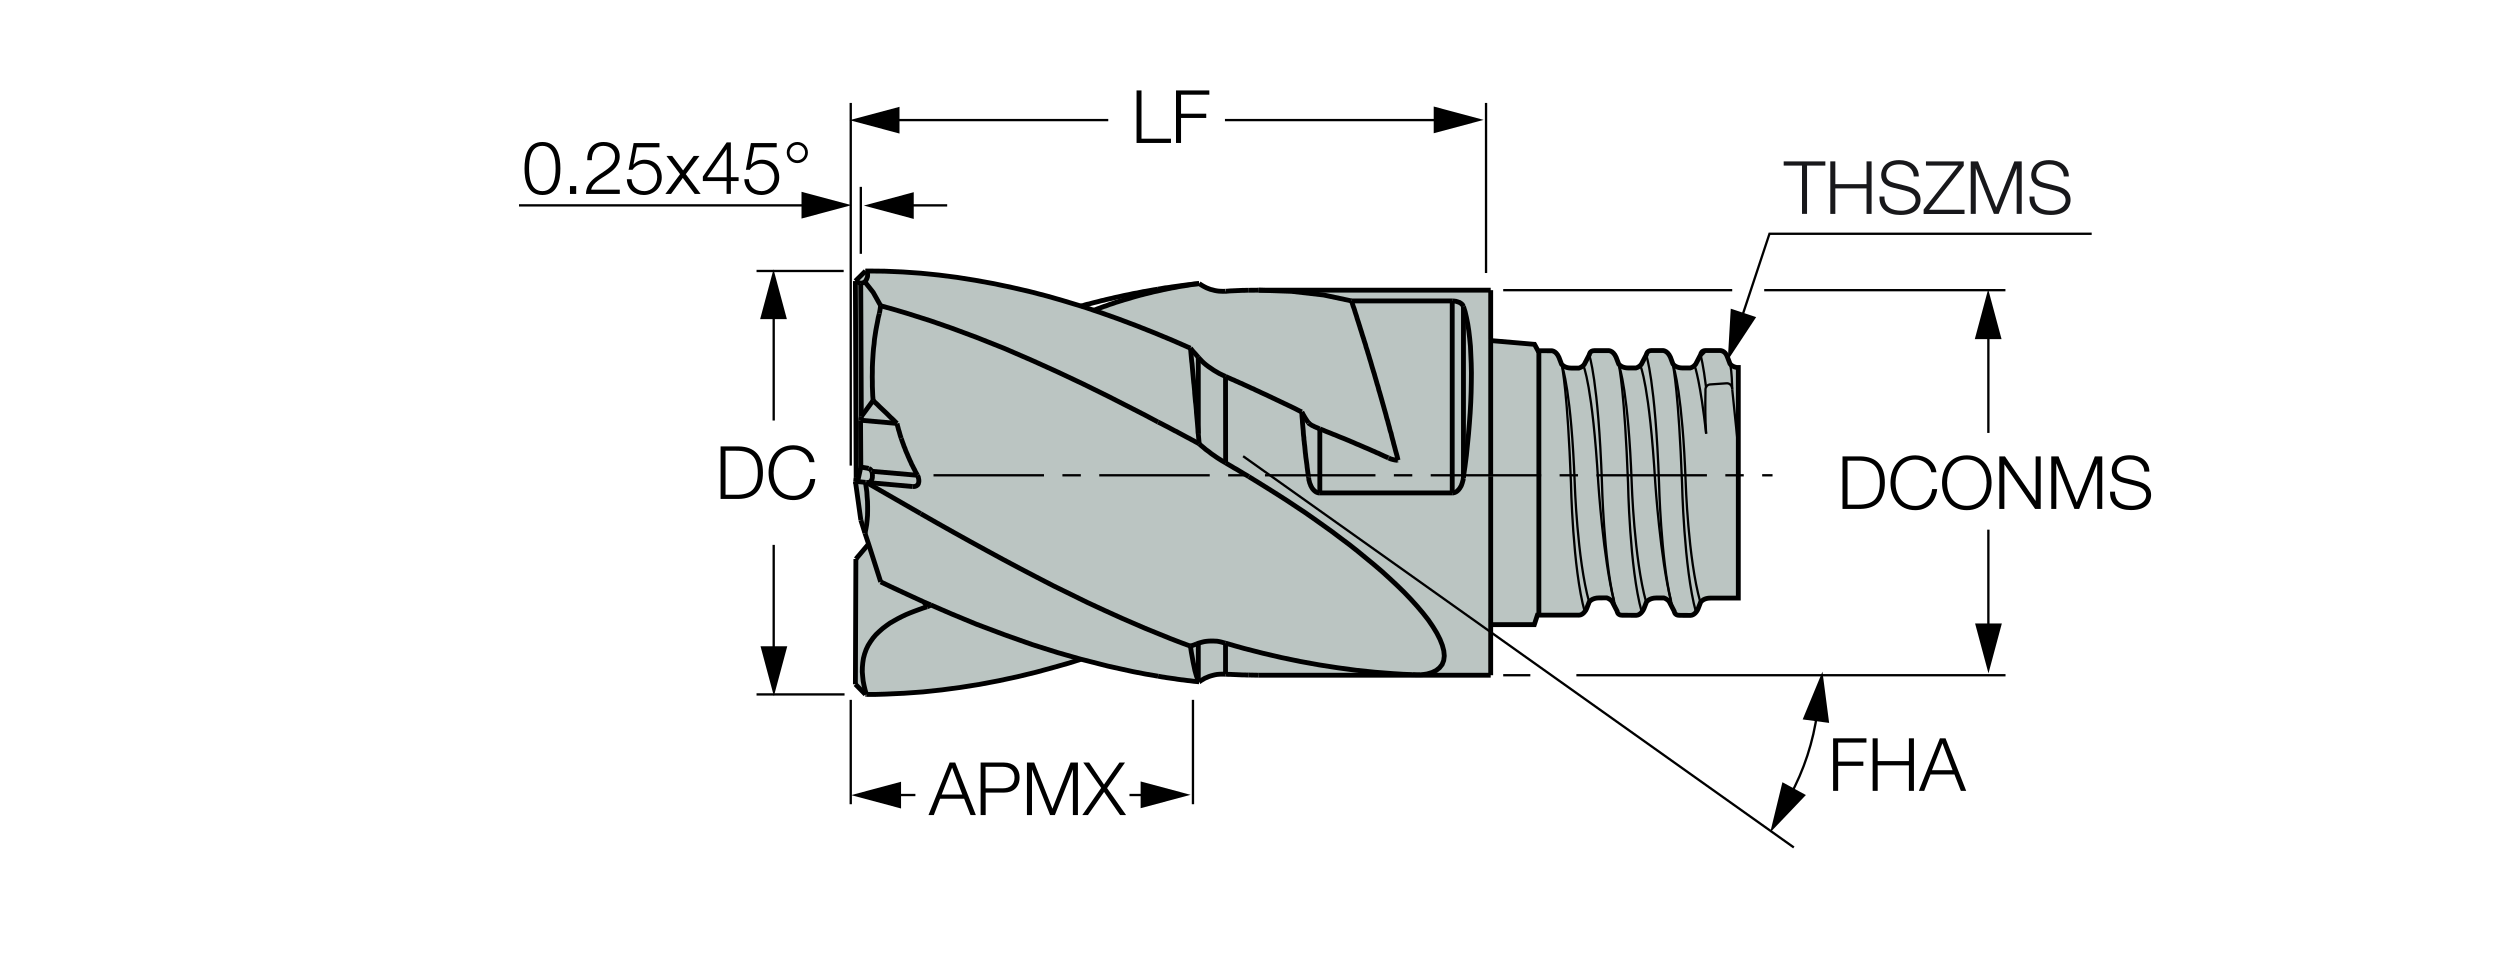 <?xml version="1.0" encoding="utf-8"?>
<!-- Generator: Adobe Illustrator 28.1.0, SVG Export Plug-In . SVG Version: 6.00 Build 0)  -->
<svg version="1.1" xmlns="http://www.w3.org/2000/svg" xmlns:xlink="http://www.w3.org/1999/xlink" x="0px" y="0px"
	 viewBox="0 0 257.95 99.21" style="enable-background:new 0 0 257.95 99.21;" xml:space="preserve">
<style type="text/css">
	.st0{fill:#BBC5C2;}
	.st1{fill:none;stroke:#000000;stroke-width:0.237;stroke-miterlimit:3.864;}
	.st2{fill:none;stroke:#000000;stroke-width:0.5;stroke-miterlimit:3.864;}
	.st3{fill:none;stroke:#000000;stroke-width:0.5;stroke-miterlimit:2;}
	.st4{fill:#18181B;}
	.st5{fill:none;}
</style>
<g id="Foreground">
	<g id="XMLID_1_">
		<g>
			<path class="st0" d="M176.03,39.94c0.07-0.12,0.18-0.23,0.37-0.27l1.73-0.12c0,0,0.52-0.07,0.6,0.56c0,0.02,0,0.04,0,0.06
				l0.6,5.75v15.81h-2.86c-0.66,0-0.94,0.31-1.01,0.4l-0.03-0.02c-1.26-4.49-1.5-12.31-1.5-12.31c-0.34-9.07-1.18-11.8-1.33-12.23
				c0.07,0.09,0.34,0.41,1.01,0.41h0.77c0,0,0.27-0.07,0.47-0.28c0.07,0.18,0.61,1.78,1.2,7.05c-0.1-1.62-0.09-2.9-0.07-4.37
				C175.95,40.22,175.97,40.06,176.03,39.94z"/>
			<path class="st0" d="M179.32,37.93v7.98l-0.6-5.75c0-0.02,0-0.04,0-0.06c-0.04-1.72-0.16-2.33-0.23-2.53
				c0.07,0.09,0.27,0.28,0.66,0.35H179.32z"/>
			<path class="st0" d="M178.5,37.58c0.07,0.2,0.19,0.81,0.23,2.53c-0.08-0.63-0.6-0.56-0.6-0.56l-1.73,0.12
				c-0.19,0.04-0.3,0.14-0.37,0.27c-0.29-2.32-0.52-3.16-0.58-3.34c0,0-0.01,0,0-0.01c0.01-0.09,0.1-0.41,0.5-0.41h1.41
				c0,0,0.6-0.09,0.85,0.68l0.26,0.68C178.47,37.54,178.48,37.55,178.5,37.58z"/>
			<path class="st0" d="M176.03,39.94c-0.06,0.12-0.08,0.29-0.06,0.44c-0.02,1.47-0.04,2.75,0.07,4.37
				c-0.59-5.27-1.13-6.87-1.2-7.05v-0.01c0.03-0.03,0.06-0.07,0.09-0.1l0.51-0.98c0,0,0,0,0.01-0.01
				C175.51,36.77,175.73,37.62,176.03,39.94z"/>
			<path class="st0" d="M175.43,62.1l0.03,0.02c-0.01,0.02-0.02,0.03-0.02,0.03l-0.26,0.67c-0.06,0.14-0.12,0.25-0.19,0.33
				c-1.25-4.5-1.44-13.37-1.44-13.37c-0.35-9.23-0.88-11.89-0.96-12.25c0,0,0,0.01,0.01,0.02c0.15,0.43,0.99,3.15,1.33,12.23
				C173.93,49.79,174.17,57.61,175.43,62.1z"/>
			<path class="st0" d="M174.99,63.15c-0.31,0.41-0.66,0.36-0.66,0.36l-1.11-0.01c-0.47,0-0.51-0.43-0.51-0.43
				c-0.1-0.31-0.2-0.67-0.29-1.04c-1.06-4.46-1.24-12.21-1.24-12.21c-0.39-10.66-1.33-13.23-1.33-13.23s0.05-0.43,0.51-0.43h1.11
				c0,0,0.51-0.09,0.86,0.68l0.24,0.64l0.02,0.05c0.08,0.35,0.61,3.01,0.96,12.25C173.55,49.79,173.74,58.65,174.99,63.15z"/>
			<path class="st0" d="M172.71,63.08l-0.51-0.98c-0.21-0.29-0.55-0.38-0.55-0.38h-0.77c-0.77,0-1.03,0.43-1.03,0.43
				c-1.25-4.5-1.49-12.31-1.49-12.31c-0.35-9.4-1.24-11.98-1.35-12.26c0.08,0.09,0.35,0.4,1.01,0.4h0.77c0,0,0.26-0.07,0.46-0.27
				l0.01,0.01c0,0,0.94,2.01,1.54,12.12c0,0,0.51,7.75,1.63,12.21C172.51,62.41,172.61,62.76,172.71,63.08z"/>
			<path class="st0" d="M171.18,49.83c0,0,0.18,7.75,1.24,12.21c-1.12-4.46-1.63-12.21-1.63-12.21c-0.6-10.11-1.54-12.12-1.54-12.12
				l-0.01-0.01c0.04-0.05,0.07-0.09,0.1-0.12l0.51-0.98C169.85,36.6,170.79,39.18,171.18,49.83z"/>
			<path class="st0" d="M169.85,62.15l-0.26,0.67c-0.06,0.13-0.12,0.24-0.19,0.32l-0.02-0.01c-1.25-4.5-1.41-13.3-1.41-13.3
				c-0.36-9.4-0.9-11.98-0.97-12.26c0.11,0.28,1,2.87,1.35,12.26C168.36,49.83,168.6,57.64,169.85,62.15z"/>
			<path class="st0" d="M169.39,63.13l0.02,0.01c-0.31,0.42-0.66,0.37-0.66,0.37l-1.42-0.01c-0.47,0-0.5-0.43-0.5-0.43
				c-0.1-0.31-0.2-0.67-0.29-1.04c-1.07-4.46-1.25-12.21-1.25-12.21c-0.38-10.66-1.32-13.23-1.32-13.23s0.04-0.43,0.51-0.43h1.41
				c0,0,0.51-0.09,0.85,0.68l0.26,0.68c0,0,0.01,0.01,0.01,0.03c0.07,0.28,0.61,2.87,0.97,12.26
				C167.98,49.83,168.13,58.63,169.39,63.13z"/>
			<path class="st0" d="M166.83,63.08l-0.51-0.98c-0.22-0.29-0.56-0.38-0.56-0.38H165c-0.77,0-1.03,0.43-1.03,0.43
				c-1.25-4.5-1.49-12.31-1.49-12.31c-0.36-9.4-1.24-11.98-1.36-12.26c0.08,0.09,0.36,0.4,1.02,0.4h0.77c0,0,0.26-0.07,0.46-0.27
				l0.01,0.01c0,0,0.94,2.01,1.54,12.12c0,0,0.5,7.75,1.63,12.21C166.63,62.41,166.73,62.76,166.83,63.08z"/>
			<path class="st0" d="M165.29,49.83c0,0,0.18,7.75,1.25,12.21c-1.13-4.46-1.63-12.21-1.63-12.21c-0.6-10.11-1.54-12.12-1.54-12.12
				l-0.01-0.01c0.04-0.05,0.07-0.09,0.1-0.12l0.51-0.98C163.97,36.6,164.91,39.18,165.29,49.83z"/>
			<path class="st0" d="M163.97,62.15l-0.26,0.67c-0.06,0.14-0.12,0.25-0.2,0.33c-1.25-4.5-1.43-13.32-1.43-13.32
				c-0.35-9.4-0.9-11.98-0.97-12.26c0.11,0.28,1,2.87,1.36,12.26C162.48,49.83,162.72,57.64,163.97,62.15z"/>
			<path class="st0" d="M163.52,63.15c-0.31,0.41-0.66,0.35-0.66,0.35l-4.08-0.09V36.17H160c0,0,0.51-0.09,0.85,0.68l0.26,0.68
				c0,0,0.01,0.01,0.01,0.03c0.07,0.28,0.62,2.87,0.97,12.26C162.09,49.83,162.26,58.65,163.52,63.15z"/>
			<polygon class="st0" points="160,36.17 158.78,36.17 158.68,36.17 158.35,35.57 158.78,36.13 			"/>
			<polygon class="st0" points="158.78,36.17 158.78,63.41 158.7,63.41 158.65,63.5 158.64,63.5 158.62,63.56 158.17,64.48 
				153.81,64.41 153.81,49.18 153.81,35.14 156.13,35.34 156.83,35.43 157.29,35.43 158.31,35.52 158.35,35.57 158.68,36.17 			"/>
			<polygon class="st0" points="158.65,63.5 158.62,63.56 158.64,63.5 			"/>
			<polygon class="st0" points="158.24,35.43 158.31,35.52 157.29,35.43 			"/>
			<polygon class="st0" points="156.13,35.34 153.81,35.14 153.81,35 			"/>
			<polygon class="st0" points="153.81,64.48 153.81,69.65 153.81,69.67 146.68,69.67 146.68,69.62 146.97,69.58 147.24,69.54 
				147.75,69.39 148.18,69.18 148.53,68.9 148.8,68.56 148.96,68.15 149.02,67.68 148.97,67.15 148.82,66.58 148.58,65.97 
				148.25,65.32 147.84,64.65 147.37,63.96 146.82,63.26 146.22,62.55 145.56,61.82 144.87,61.1 144.14,60.39 143.38,59.68 
				142.59,58.96 141.77,58.26 140.93,57.57 140.08,56.87 139.22,56.19 138.32,55.52 137.42,54.84 136.51,54.19 135.58,53.53 
				134.65,52.88 133.7,52.25 132.75,51.62 131.78,51 130.81,50.39 129.83,49.78 128.85,49.18 128.66,49.06 128.47,48.95 
				128.28,48.84 128.09,48.72 127.9,48.61 127.71,48.49 127.52,48.38 127.33,48.28 127.14,48.16 126.95,48.05 126.76,47.94 
				126.57,47.83 126.46,47.76 126.46,47.75 126.45,38.84 126.51,38.87 126.71,38.96 126.92,39.05 127.11,39.14 127.32,39.22 
				127.52,39.32 127.72,39.4 127.92,39.5 128.13,39.58 128.33,39.68 128.53,39.77 128.73,39.86 128.93,39.95 129.13,40.05 
				129.34,40.13 129.53,40.23 129.73,40.32 129.93,40.41 130.13,40.51 130.33,40.6 130.53,40.69 130.73,40.78 130.93,40.88 
				131.13,40.97 131.33,41.07 131.53,41.16 131.73,41.26 131.93,41.35 132.13,41.45 132.33,41.54 132.53,41.64 132.73,41.73 
				132.93,41.83 133.13,41.92 133.33,42.02 133.52,42.11 133.72,42.21 133.91,42.31 134.11,42.41 134.32,42.5 134.33,42.72 
				134.34,42.94 134.36,43.16 134.38,43.38 134.39,43.6 134.41,43.82 134.43,44.04 134.45,44.26 134.47,44.48 134.48,44.69 
				134.5,44.92 134.53,45.14 134.54,45.36 134.57,45.58 134.59,45.8 134.62,46.02 134.64,46.23 134.66,46.46 134.68,46.68 
				134.71,46.9 134.73,47.12 134.76,47.34 134.79,47.55 134.82,47.77 134.85,47.99 134.87,48.21 134.9,48.43 134.93,48.65 
				134.96,48.87 135,49.08 135.01,49.18 135.03,49.31 135.04,49.4 135.05,49.48 135.06,49.56 135.09,49.64 135.11,49.73 
				135.13,49.81 135.16,49.89 135.19,49.97 135.23,50.05 135.25,50.13 135.3,50.21 135.34,50.29 135.39,50.37 135.44,50.44 
				135.5,50.51 135.56,50.58 135.63,50.64 135.7,50.7 135.79,50.76 135.87,50.8 135.98,50.84 136.07,50.86 136.13,50.86 
				136.18,50.86 149.84,50.86 149.88,50.86 149.93,50.86 150.01,50.84 150.09,50.82 150.18,50.78 150.24,50.75 150.31,50.7 
				150.38,50.65 150.43,50.59 150.49,50.54 150.54,50.48 150.59,50.41 150.63,50.36 150.67,50.29 150.71,50.22 150.75,50.16 
				150.78,50.09 150.81,50.02 150.83,49.95 150.86,49.88 150.88,49.81 150.9,49.74 150.92,49.66 150.94,49.6 150.96,49.53 
				150.97,49.45 150.98,49.38 151,49.31 151,49.18 151.16,48.1 151.3,46.99 151.41,45.89 151.52,44.79 151.61,43.7 151.69,42.61 
				151.75,41.54 151.79,40.49 151.81,39.46 151.82,38.47 151.8,37.51 151.76,36.59 151.72,35.72 151.64,34.9 151.55,34.13 
				151.44,33.42 151.31,32.77 151.17,32.17 151,31.63 150.98,31.59 150.97,31.58 150.95,31.54 150.94,31.51 150.92,31.48 
				150.9,31.45 150.88,31.42 150.85,31.4 150.82,31.38 150.8,31.35 150.77,31.33 150.74,31.3 150.7,31.27 150.66,31.25 
				150.62,31.23 150.58,31.2 150.53,31.19 150.48,31.17 150.43,31.15 150.36,31.13 150.3,31.11 150.24,31.09 150.16,31.08 
				150.08,31.07 150.01,31.06 149.92,31.06 149.88,31.05 149.84,31.05 139.45,31.05 136.58,30.44 133.25,30.06 129.88,29.94 
				153.81,29.94 153.81,35 153.57,34.98 153.57,63.5 153.72,64.41 153.81,64.41 			"/>
			<polygon class="st0" points="153.81,35.14 153.81,49.18 153.81,64.41 153.72,64.41 153.57,63.5 153.57,34.98 153.81,35 			"/>
			<polygon class="st0" points="151.8,37.51 151.82,38.47 151.81,39.46 151.79,40.49 151.75,41.54 151.69,42.61 151.61,43.7 
				151.52,44.79 151.41,45.89 151.3,46.99 151.16,48.1 151,49.18 151,49.31 151,31.63 151.17,32.17 151.31,32.77 151.44,33.42 
				151.55,34.13 151.64,34.9 151.72,35.72 151.76,36.59 			"/>
			<polygon class="st0" points="151,31.63 151,49.31 150.98,49.38 150.97,49.45 150.96,49.53 150.94,49.6 150.92,49.66 150.9,49.74 
				150.88,49.81 150.86,49.88 150.83,49.95 150.81,50.02 150.78,50.09 150.75,50.16 150.71,50.22 150.67,50.29 150.63,50.36 
				150.59,50.41 150.54,50.48 150.49,50.54 150.43,50.59 150.38,50.65 150.31,50.7 150.24,50.75 150.18,50.78 150.09,50.82 
				150.01,50.84 149.93,50.86 149.88,50.86 149.84,50.86 149.84,31.05 149.88,31.05 149.92,31.06 150.01,31.06 150.08,31.07 
				150.16,31.08 150.24,31.09 150.3,31.11 150.36,31.13 150.43,31.15 150.48,31.17 150.53,31.19 150.58,31.2 150.62,31.23 
				150.66,31.25 150.7,31.27 150.74,31.3 150.77,31.33 150.8,31.35 150.82,31.38 150.85,31.4 150.88,31.42 150.9,31.45 
				150.92,31.48 150.94,31.51 150.95,31.54 150.97,31.58 150.98,31.59 			"/>
			<polygon class="st0" points="144.25,47.48 144.2,47.27 144.15,47.06 144.09,46.84 144.03,46.63 143.97,46.41 143.92,46.21 
				143.86,45.99 143.8,45.78 143.75,45.56 143.69,45.35 143.63,45.13 143.58,44.92 143.53,44.7 143.46,44.5 143.4,44.29 
				143.35,44.07 143.29,43.86 143.23,43.64 143.18,43.43 143.11,43.22 143.05,43 143,42.79 142.94,42.58 142.88,42.37 142.82,42.16 
				142.76,41.94 142.7,41.73 142.64,41.52 142.58,41.3 142.52,41.09 142.46,40.88 142.4,40.67 142.34,40.46 142.27,40.25 
				142.22,40.03 142.16,39.82 142.09,39.61 142.03,39.39 141.97,39.18 141.91,38.98 141.85,38.77 141.79,38.55 141.72,38.34 
				141.66,38.13 141.59,37.91 141.53,37.7 141.47,37.49 141.41,37.28 141.34,37.07 141.28,36.86 141.22,36.65 141.15,36.44 
				141.09,36.22 141.02,36.01 140.95,35.8 140.9,35.59 140.83,35.38 140.76,35.17 140.7,34.96 140.63,34.75 140.56,34.54 
				140.5,34.33 140.43,34.11 140.36,33.9 140.3,33.69 140.23,33.48 140.17,33.28 140.1,33.07 140.03,32.86 139.97,32.64 
				139.9,32.43 139.83,32.22 139.77,32.01 139.7,31.8 139.62,31.59 139.56,31.39 139.49,31.18 139.45,31.05 149.84,31.05 
				149.84,50.86 136.18,50.86 136.18,44.25 136.33,44.31 136.54,44.39 136.74,44.48 136.94,44.56 137.15,44.64 137.35,44.72 
				137.56,44.81 137.76,44.88 137.97,44.97 138.18,45.06 138.38,45.14 138.59,45.22 138.79,45.3 139,45.39 139.2,45.47 139.4,45.56 
				139.6,45.64 139.8,45.73 140,45.82 140.21,45.9 140.41,45.99 140.62,46.08 140.82,46.17 141.02,46.25 141.23,46.34 141.43,46.43 
				141.63,46.52 141.83,46.6 142.03,46.7 142.24,46.78 142.44,46.88 142.64,46.97 142.83,47.06 143.04,47.15 143.24,47.24 
				143.29,47.26 143.49,47.35 143.7,47.41 143.92,47.46 144.14,47.49 144.16,47.49 			"/>
			<polygon class="st0" points="148.97,67.15 149.02,67.68 148.96,68.15 148.8,68.56 148.53,68.9 148.18,69.18 147.75,69.39 
				147.24,69.54 146.97,69.58 146.68,69.62 146.58,69.62 146.39,69.62 146.17,69.62 145.95,69.61 145.73,69.61 144.76,69.57 
				143.8,69.51 141.87,69.36 139.94,69.16 138.02,68.9 136.09,68.6 134.16,68.25 132.23,67.85 130.3,67.4 128.38,66.91 
				127.42,66.64 126.45,66.36 126.24,66.31 126.03,66.25 125.81,66.2 125.59,66.16 125.37,66.15 125.16,66.14 124.93,66.14 
				124.71,66.15 124.49,66.17 124.27,66.2 124.06,66.25 123.84,66.31 123.64,66.37 123.64,66.37 123.45,66.45 122.83,66.67 
				121.91,66.33 120.79,65.9 118.13,64.82 115.75,63.79 113.96,62.98 112.21,62.17 110.46,61.31 108.7,60.45 106.94,59.54 
				105.2,58.63 103.47,57.71 101.76,56.78 100.08,55.86 98.39,54.92 96.7,53.97 95.86,53.49 95,53 89.4,49.78 89.49,49.79 
				89.55,49.79 94.17,50.2 94.2,50.2 94.24,50.2 94.31,50.2 94.38,50.19 94.43,50.18 94.48,50.16 94.53,50.14 94.57,50.12 
				94.61,50.09 94.64,50.06 94.67,50.03 94.7,50.01 94.72,49.97 94.75,49.93 94.76,49.9 94.77,49.85 94.78,49.82 94.79,49.77 
				94.8,49.73 94.8,49.68 94.81,49.63 94.8,49.59 94.8,49.53 94.8,49.48 94.79,49.44 94.78,49.38 94.76,49.32 94.76,49.26 
				94.74,49.21 94.72,49.16 94.69,49.1 94.66,49.04 94.57,48.87 94.46,48.68 94.37,48.48 94.26,48.28 94.17,48.09 94.06,47.89 
				93.98,47.69 93.88,47.49 93.79,47.28 93.7,47.08 93.62,46.88 93.53,46.68 93.44,46.47 93.37,46.26 93.28,46.06 93.21,45.85 
				93.13,45.64 93.06,45.44 92.99,45.23 92.97,45.18 92.9,44.97 92.84,44.76 92.78,44.54 92.71,44.33 92.66,44.12 92.6,43.91 
				92.55,43.69 92.39,43.54 92.23,43.38 92.08,43.23 91.91,43.08 91.76,42.93 91.6,42.77 91.44,42.61 91.28,42.46 91.12,42.31 
				90.96,42.16 90.8,42.01 90.64,41.85 90.49,41.7 90.32,41.55 90.17,41.4 90.09,41.32 90.05,40.84 90.03,40.35 90.01,39.87 
				90.01,39.37 90,38.88 90.01,38.39 90.01,37.9 90.03,37.41 90.06,36.92 90.09,36.44 90.13,35.95 90.19,35.48 90.23,35.01 
				90.3,34.55 90.37,34.09 90.45,33.66 90.54,33.21 90.62,32.77 90.73,32.35 90.77,32.14 90.81,31.92 90.84,31.7 90.87,31.55 
				92.24,31.93 93.62,32.34 96.01,33.1 98.17,33.85 100.73,34.8 103.63,35.95 106.54,37.21 109.15,38.39 111.74,39.61 114.32,40.88 
				116.91,42.2 118.2,42.86 119.49,43.55 119.64,43.62 119.84,43.72 120.03,43.82 120.22,43.92 120.42,44.02 120.61,44.12 
				120.81,44.23 121,44.33 121.2,44.44 121.4,44.53 121.59,44.64 121.78,44.74 121.98,44.85 122.17,44.95 122.37,45.06 
				122.56,45.16 122.76,45.26 122.95,45.37 123.15,45.47 123.34,45.58 123.53,45.68 123.73,45.79 123.73,45.8 123.89,45.94 
				124.06,46.08 124.23,46.22 124.4,46.37 124.58,46.5 124.76,46.63 124.93,46.77 125.11,46.9 125.29,47.02 125.47,47.15 
				125.65,47.27 125.84,47.39 126.03,47.51 126.22,47.62 126.41,47.73 126.46,47.75 126.46,47.76 126.57,47.83 126.76,47.94 
				126.95,48.05 127.14,48.16 127.33,48.28 127.52,48.38 127.71,48.49 127.9,48.61 128.09,48.72 128.28,48.84 128.47,48.95 
				128.66,49.06 128.85,49.18 129.83,49.78 130.81,50.39 131.78,51 132.75,51.62 133.7,52.25 134.65,52.88 135.58,53.53 
				136.51,54.19 137.42,54.84 138.32,55.52 139.22,56.19 140.08,56.87 140.93,57.57 141.77,58.26 142.59,58.96 143.38,59.68 
				144.14,60.39 144.87,61.1 145.56,61.82 146.22,62.55 146.82,63.26 147.37,63.96 147.84,64.65 148.25,65.32 148.58,65.97 
				148.82,66.58 			"/>
			<polygon class="st0" points="146.68,69.62 146.68,69.67 129.88,69.67 128.85,69.65 128.66,69.65 128.43,69.64 128.22,69.64 
				128,69.63 127.78,69.62 127.56,69.61 127.33,69.6 127.11,69.59 126.89,69.58 126.68,69.58 126.46,69.56 126.45,69.45 
				126.45,69.29 126.45,69.09 126.45,68.84 126.45,68.55 126.45,68.22 126.45,67.83 126.45,67.39 126.45,66.91 126.45,66.36 
				127.42,66.64 128.38,66.91 130.3,67.4 132.23,67.85 134.16,68.25 136.09,68.6 138.02,68.9 139.94,69.16 141.87,69.36 
				143.8,69.51 144.76,69.57 145.73,69.61 145.95,69.61 146.17,69.62 146.39,69.62 146.58,69.62 			"/>
			<polygon class="st0" points="144.2,47.27 144.25,47.48 144.16,47.49 144.14,47.49 143.92,47.46 143.7,47.41 143.49,47.35 
				143.29,47.26 143.24,47.24 143.04,47.15 142.83,47.06 142.64,46.97 142.44,46.88 142.24,46.78 142.03,46.7 141.83,46.6 
				141.63,46.52 141.43,46.43 141.23,46.34 141.02,46.25 140.82,46.17 140.62,46.08 140.41,45.99 140.21,45.9 140,45.82 
				139.8,45.73 139.6,45.64 139.4,45.56 139.2,45.47 139,45.39 138.79,45.3 138.59,45.22 138.38,45.14 138.18,45.06 137.97,44.97 
				137.76,44.88 137.56,44.81 137.35,44.72 137.15,44.64 136.94,44.56 136.74,44.48 136.54,44.39 136.33,44.31 136.18,44.25 
				136.13,44.24 136.09,44.22 136.01,44.19 135.94,44.15 135.87,44.12 135.8,44.1 135.74,44.07 135.68,44.04 135.62,44.02 
				135.57,43.99 135.52,43.96 135.47,43.94 135.42,43.92 135.39,43.9 135.35,43.88 135.31,43.86 135.27,43.83 135.24,43.81 
				135.21,43.79 135.19,43.77 135.16,43.75 135.13,43.74 135.11,43.72 135.08,43.7 135.06,43.69 135.05,43.67 135.04,43.65 
				135.03,43.64 135.02,43.64 135.01,43.62 134.88,43.45 134.76,43.27 134.64,43.08 134.53,42.89 134.42,42.7 134.32,42.5 
				134.11,42.41 133.91,42.31 133.72,42.21 133.52,42.11 133.33,42.02 133.13,41.92 132.93,41.83 132.73,41.73 132.53,41.64 
				132.33,41.54 132.13,41.45 131.93,41.35 131.73,41.26 131.53,41.16 131.33,41.07 131.13,40.97 130.93,40.88 130.73,40.78 
				130.53,40.69 130.33,40.6 130.13,40.51 129.93,40.41 129.73,40.32 129.53,40.23 129.34,40.13 129.13,40.05 128.93,39.95 
				128.73,39.86 128.53,39.77 128.33,39.68 128.13,39.58 127.92,39.5 127.72,39.4 127.52,39.32 127.32,39.22 127.11,39.14 
				126.92,39.05 126.71,38.96 126.51,38.87 126.45,38.84 126.29,38.77 126.12,38.69 125.81,38.54 125.52,38.37 125.23,38.2 
				124.97,38.02 124.7,37.84 124.46,37.66 124.23,37.47 124.02,37.27 123.83,37.07 123.64,36.87 123.55,36.76 123.41,36.6 
				123.26,36.43 123.11,36.27 122.97,36.1 122.83,35.93 121.9,35.52 120.96,35.11 119.08,34.33 117.21,33.59 115.35,32.89 
				113.63,32.28 112.86,32.02 112.86,32.01 113.05,31.95 113.26,31.86 113.46,31.79 113.67,31.71 113.88,31.63 114.09,31.57 
				114.3,31.49 114.51,31.41 114.71,31.35 114.92,31.28 115.13,31.2 115.34,31.14 115.55,31.07 115.76,31.01 115.97,30.94 
				116.19,30.88 116.4,30.82 116.61,30.76 116.82,30.69 117.03,30.63 117.24,30.57 117.46,30.51 117.67,30.45 117.89,30.4 
				118.1,30.34 118.32,30.29 118.52,30.24 118.74,30.19 118.95,30.13 119.17,30.08 119.38,30.04 119.6,29.99 119.82,29.94 
				120.03,29.89 120.24,29.85 120.46,29.8 120.68,29.76 120.9,29.71 121.11,29.68 121.33,29.64 121.55,29.59 121.76,29.55 
				121.98,29.52 122.2,29.49 122.42,29.45 122.64,29.41 122.86,29.38 123.07,29.34 123.29,29.31 123.51,29.29 123.73,29.26 
				123.91,29.38 124.09,29.49 124.29,29.6 124.49,29.7 124.69,29.78 124.9,29.86 125.11,29.91 125.33,29.97 125.54,30.01 
				125.76,30.04 125.98,30.05 126.2,30.06 126.43,30.05 126.46,30.05 126.65,30.04 126.87,30.02 127.08,30.01 127.31,30 
				127.53,29.99 127.75,29.98 127.97,29.97 128.19,29.96 128.41,29.96 128.63,29.95 128.85,29.95 129.88,29.94 133.25,30.06 
				136.58,30.44 139.45,31.05 139.49,31.18 139.56,31.39 139.62,31.59 139.7,31.8 139.77,32.01 139.83,32.22 139.9,32.43 
				139.97,32.64 140.03,32.86 140.1,33.07 140.17,33.28 140.23,33.48 140.3,33.69 140.36,33.9 140.43,34.11 140.5,34.33 
				140.56,34.54 140.63,34.75 140.7,34.96 140.76,35.17 140.83,35.38 140.9,35.59 140.95,35.8 141.02,36.01 141.09,36.22 
				141.15,36.44 141.22,36.65 141.28,36.86 141.34,37.07 141.41,37.28 141.47,37.49 141.53,37.7 141.59,37.91 141.66,38.13 
				141.72,38.34 141.79,38.55 141.85,38.77 141.91,38.98 141.97,39.18 142.03,39.39 142.09,39.61 142.16,39.82 142.22,40.03 
				142.27,40.25 142.34,40.46 142.4,40.67 142.46,40.88 142.52,41.09 142.58,41.3 142.64,41.52 142.7,41.73 142.76,41.94 
				142.82,42.16 142.88,42.37 142.94,42.58 143,42.79 143.05,43 143.11,43.22 143.18,43.43 143.23,43.64 143.29,43.86 143.35,44.07 
				143.4,44.29 143.46,44.5 143.53,44.7 143.58,44.92 143.63,45.13 143.69,45.35 143.75,45.56 143.8,45.78 143.86,45.99 
				143.92,46.21 143.97,46.41 144.03,46.63 144.09,46.84 144.15,47.06 			"/>
			<polygon class="st0" points="136.18,44.25 136.18,50.86 136.13,50.86 136.07,50.86 135.98,50.84 135.87,50.8 135.79,50.76 
				135.7,50.7 135.63,50.64 135.56,50.58 135.5,50.51 135.44,50.44 135.39,50.37 135.34,50.29 135.3,50.21 135.25,50.13 
				135.23,50.05 135.19,49.97 135.16,49.89 135.13,49.81 135.11,49.73 135.09,49.64 135.06,49.56 135.05,49.48 135.04,49.4 
				135.03,49.31 135.01,49.18 135,49.08 134.96,48.87 134.93,48.65 134.9,48.43 134.87,48.21 134.85,47.99 134.82,47.77 
				134.79,47.55 134.76,47.34 134.73,47.12 134.71,46.9 134.68,46.68 134.66,46.46 134.64,46.23 134.62,46.02 134.59,45.8 
				134.57,45.58 134.54,45.36 134.53,45.14 134.5,44.92 134.48,44.69 134.47,44.48 134.45,44.26 134.43,44.04 134.41,43.82 
				134.39,43.6 134.38,43.38 134.36,43.16 134.34,42.94 134.33,42.72 134.32,42.5 134.42,42.7 134.53,42.89 134.64,43.08 
				134.76,43.27 134.88,43.45 135.01,43.62 135.02,43.64 135.03,43.64 135.04,43.65 135.05,43.67 135.06,43.69 135.08,43.7 
				135.11,43.72 135.13,43.74 135.16,43.75 135.19,43.77 135.21,43.79 135.24,43.81 135.27,43.83 135.31,43.86 135.35,43.88 
				135.39,43.9 135.42,43.92 135.47,43.94 135.52,43.96 135.57,43.99 135.62,44.02 135.68,44.04 135.74,44.07 135.8,44.1 
				135.87,44.12 135.94,44.15 136.01,44.19 136.09,44.22 136.13,44.24 			"/>
			<polygon class="st0" points="126.46,69.56 126.46,69.57 126.23,69.56 126.01,69.56 125.79,69.57 125.57,69.59 125.35,69.63 
				125.15,69.68 124.93,69.74 124.72,69.81 124.52,69.9 124.32,69.98 124.12,70.1 123.93,70.21 123.75,70.34 123.73,70.35 
				123.64,70.21 123.64,66.38 123.64,66.37 123.84,66.31 124.06,66.25 124.27,66.2 124.49,66.17 124.71,66.15 124.93,66.14 
				125.16,66.14 125.37,66.15 125.59,66.16 125.81,66.2 126.03,66.25 126.24,66.31 126.45,66.36 126.45,66.91 126.45,67.39 
				126.45,67.83 126.45,68.22 126.45,68.55 126.45,68.84 126.45,69.09 126.45,69.29 126.45,69.45 			"/>
			<polygon class="st0" points="126.45,38.84 126.46,47.75 126.41,47.73 126.22,47.62 126.03,47.51 125.84,47.39 125.65,47.27 
				125.47,47.15 125.29,47.02 125.11,46.9 124.93,46.77 124.76,46.63 124.58,46.5 124.4,46.37 124.23,46.22 124.06,46.08 
				123.89,45.94 123.73,45.8 123.73,45.79 123.64,44.76 123.64,36.87 123.83,37.07 124.02,37.27 124.23,37.47 124.46,37.66 
				124.7,37.84 124.97,38.02 125.23,38.2 125.52,38.37 125.81,38.54 126.12,38.69 126.29,38.77 			"/>
			<polygon class="st0" points="123.64,44.76 123.73,45.79 123.53,45.68 123.34,45.58 123.15,45.47 122.95,45.37 122.76,45.26 
				122.56,45.16 122.37,45.06 122.17,44.95 121.98,44.85 121.78,44.74 121.59,44.64 121.4,44.53 121.2,44.44 121,44.33 
				120.81,44.23 120.61,44.12 120.42,44.02 120.22,43.92 120.03,43.82 119.84,43.72 119.64,43.62 119.49,43.55 118.2,42.86 
				116.91,42.2 114.32,40.88 111.74,39.61 109.15,38.39 106.54,37.21 103.63,35.95 100.73,34.8 98.17,33.85 96.01,33.1 93.62,32.34 
				92.24,31.93 90.87,31.55 90.09,30.16 89.25,29.1 89.34,28.94 89.42,28.79 89.47,28.66 89.51,28.54 89.52,28.41 89.52,28.31 
				89.51,28.21 89.47,28.14 89.44,28.06 89.37,28 89.34,27.98 89.3,27.97 89.4,27.96 90.34,27.97 91.27,27.98 93.14,28.06 
				95.01,28.19 96.88,28.38 98.75,28.62 100.63,28.92 102.5,29.26 104.36,29.65 106.23,30.08 108.04,30.55 109.58,30.99 
				110.9,31.39 111.53,31.58 112.19,31.79 112.86,32.02 113.63,32.28 115.35,32.89 117.21,33.59 119.08,34.33 120.96,35.11 
				121.9,35.52 122.83,35.93 122.84,35.96 122.86,36.18 122.88,36.41 122.9,36.63 122.92,36.85 122.94,37.07 122.96,37.28 
				122.99,37.5 123.01,37.72 123.03,37.95 123.05,38.17 123.07,38.39 123.09,38.61 123.11,38.82 123.13,39.04 123.15,39.26 
				123.17,39.48 123.2,39.71 123.22,39.93 123.24,40.14 123.26,40.36 123.27,40.58 123.29,40.8 123.31,41.02 123.33,41.24 
				123.35,41.46 123.38,41.68 123.4,41.9 123.42,42.12 123.44,42.34 123.45,42.56 123.47,42.78 123.49,43 123.51,43.22 
				123.53,43.44 123.55,43.66 123.57,43.88 123.59,44.1 123.61,44.31 123.62,44.54 123.64,44.76 			"/>
			<polygon class="st0" points="123.64,70.21 123.73,70.35 123.65,70.34 123.44,70.32 123.21,70.3 122.99,70.27 122.77,70.24 
				122.55,70.22 122.33,70.19 122.12,70.16 121.9,70.14 121.68,70.11 121.46,70.08 121.24,70.04 121.02,70.01 120.8,69.98 
				120.59,69.95 120.37,69.92 120.15,69.88 119.93,69.85 119.71,69.81 119.49,69.77 118.2,69.55 116.91,69.3 114.32,68.73 
				111.74,68.07 111.53,68.02 109.15,67.34 106.54,66.52 103.63,65.49 100.73,64.4 98.17,63.34 96.02,62.41 96.01,62.41 
				95.34,62.12 93.62,61.33 92.24,60.69 90.87,60.04 89.62,56.13 89.25,55.02 89.34,54.58 89.42,54.13 89.47,53.66 89.51,53.2 
				89.52,52.72 89.52,52.24 89.51,51.75 89.47,51.25 89.44,50.76 89.37,50.26 89.3,49.77 89.4,49.78 95,53 95.86,53.49 96.7,53.97 
				98.39,54.92 100.08,55.86 101.76,56.78 103.47,57.71 105.2,58.63 106.94,59.54 108.7,60.45 110.46,61.31 112.21,62.17 
				113.96,62.98 115.75,63.79 118.13,64.82 120.79,65.9 121.91,66.33 122.83,66.67 122.92,67.28 123.02,67.83 123.11,68.33 
				123.21,68.79 123.29,69.18 123.38,69.5 123.46,69.78 123.55,70.02 			"/>
			<polygon class="st0" points="123.64,66.38 123.64,70.21 123.55,70.02 123.46,69.78 123.38,69.5 123.29,69.18 123.21,68.79 
				123.11,68.33 123.02,67.83 122.92,67.28 122.83,66.67 123.45,66.45 123.64,66.37 123.64,66.37 			"/>
			<polygon class="st0" points="123.64,36.87 123.64,44.76 123.64,44.76 123.62,44.54 123.61,44.31 123.59,44.1 123.57,43.88 
				123.55,43.66 123.53,43.44 123.51,43.22 123.49,43 123.47,42.78 123.45,42.56 123.44,42.34 123.42,42.12 123.4,41.9 
				123.38,41.68 123.35,41.46 123.33,41.24 123.31,41.02 123.29,40.8 123.27,40.58 123.26,40.36 123.24,40.14 123.22,39.93 
				123.2,39.71 123.17,39.48 123.15,39.26 123.13,39.04 123.11,38.82 123.09,38.61 123.07,38.39 123.05,38.17 123.03,37.95 
				123.01,37.72 122.99,37.5 122.96,37.28 122.94,37.07 122.92,36.85 122.9,36.63 122.88,36.41 122.86,36.18 122.84,35.96 
				122.83,35.93 122.97,36.1 123.11,36.27 123.26,36.43 123.41,36.6 123.55,36.76 			"/>
			<polygon class="st0" points="111.53,68.02 110.88,68.23 110.21,68.44 108.72,68.86 106.93,69.35 105,69.82 103.04,70.24 
				101.09,70.61 99.14,70.92 97.2,71.18 95.24,71.39 93.29,71.53 91.34,71.62 90.37,71.65 89.39,71.65 89.26,71.19 89.15,70.73 
				89.06,70.27 89.01,69.79 88.97,69.33 88.98,68.85 89.02,68.39 89.09,67.92 89.21,67.47 89.37,67.02 89.57,66.6 89.82,66.2 
				90.09,65.82 90.39,65.47 90.73,65.15 91.08,64.84 91.45,64.56 91.83,64.29 92.23,64.06 92.64,63.83 93.05,63.62 93.47,63.42 
				93.9,63.24 94.34,63.07 94.77,62.91 95.21,62.75 95.43,62.68 95.65,62.61 95.85,62.53 96.01,62.41 96.02,62.41 98.17,63.34 
				100.73,64.4 103.63,65.49 106.54,66.52 109.15,67.34 			"/>
			<polygon class="st0" points="95.34,62.12 95.65,62.61 95.43,62.68 95.21,62.75 94.77,62.91 94.34,63.07 93.9,63.24 93.47,63.42 
				93.05,63.62 92.64,63.83 92.23,64.06 91.83,64.29 91.45,64.56 91.08,64.84 90.73,65.15 90.39,65.47 90.09,65.82 89.82,66.2 
				89.57,66.6 89.37,67.02 89.21,67.47 89.09,67.92 89.02,68.39 88.98,68.85 88.97,69.33 89.01,69.79 89.06,70.27 89.15,70.73 
				89.26,71.19 89.39,71.65 89.29,71.65 88.26,70.6 88.31,57.68 89.62,56.13 90.87,60.04 92.24,60.69 93.62,61.33 			"/>
			<polygon class="st0" points="94.8,49.59 94.81,49.63 94.8,49.68 94.8,49.73 94.79,49.77 94.78,49.82 94.77,49.85 94.76,49.9 
				94.75,49.93 94.72,49.97 94.7,50.01 94.67,50.03 94.64,50.06 94.61,50.09 94.57,50.12 94.53,50.14 94.48,50.16 94.43,50.18 
				94.38,50.19 94.31,50.2 94.24,50.2 94.2,50.2 94.17,50.2 89.55,49.79 89.61,49.78 89.65,49.77 89.7,49.75 89.75,49.73 
				89.79,49.7 89.83,49.66 89.87,49.63 89.9,49.58 89.93,49.53 89.95,49.47 89.98,49.42 89.99,49.36 90.01,49.29 90.01,49.23 
				90.01,49.16 90.02,49.08 90.01,49.01 90.01,48.94 90.01,48.86 89.99,48.78 89.98,48.7 89.96,48.63 94.66,49.04 94.69,49.1 
				94.72,49.16 94.74,49.21 94.76,49.26 94.76,49.32 94.78,49.38 94.79,49.44 94.8,49.48 94.8,49.53 			"/>
			<polygon class="st0" points="94.57,48.87 94.66,49.04 89.96,48.63 89.93,48.56 89.78,48.41 89.63,48.33 88.82,48.19 88.79,43.36 
				92.55,43.69 92.6,43.91 92.66,44.12 92.71,44.33 92.78,44.54 92.84,44.76 92.9,44.97 92.97,45.18 92.99,45.23 93.06,45.44 
				93.13,45.64 93.21,45.85 93.28,46.06 93.37,46.26 93.44,46.47 93.53,46.68 93.62,46.88 93.7,47.08 93.79,47.28 93.88,47.49 
				93.98,47.69 94.06,47.89 94.17,48.09 94.26,48.28 94.37,48.48 94.46,48.68 			"/>
			<polygon class="st0" points="92.55,43.69 88.79,43.36 88.87,42.98 90.09,41.32 90.17,41.4 90.32,41.55 90.49,41.7 90.64,41.85 
				90.8,42.01 90.96,42.16 91.12,42.31 91.28,42.46 91.44,42.61 91.6,42.77 91.76,42.93 91.91,43.08 92.08,43.23 92.23,43.38 
				92.39,43.54 			"/>
			<polygon class="st0" points="90.09,30.16 90.87,31.55 90.84,31.7 90.81,31.92 90.77,32.14 90.73,32.35 90.62,32.77 90.54,33.21 
				90.45,33.66 90.37,34.09 90.3,34.55 90.23,35.01 90.19,35.48 90.13,35.95 90.09,36.44 90.06,36.92 90.03,37.41 90.01,37.9 
				90.01,38.39 90,38.88 90.01,39.37 90.01,39.87 90.03,40.35 90.05,40.84 90.09,41.32 88.87,42.98 88.81,29.25 89.25,29.1 			"/>
			<polygon class="st0" points="90.01,49.01 90.02,49.08 90.01,49.16 90.01,49.23 90.01,49.29 89.99,49.36 89.98,49.42 89.95,49.47 
				89.93,49.53 89.9,49.58 89.87,49.63 89.83,49.66 89.79,49.7 89.75,49.73 89.7,49.75 89.65,49.77 89.61,49.78 89.55,49.79 
				89.49,49.79 89.4,49.78 89.3,49.77 88.49,49.69 88.82,48.19 89.63,48.33 89.78,48.41 89.93,48.56 89.96,48.63 89.98,48.7 
				89.99,48.78 90.01,48.86 90.01,48.94 			"/>
			<polygon class="st0" points="88.49,49.69 89.3,49.77 89.37,50.26 89.44,50.76 89.47,51.25 89.51,51.75 89.52,52.24 89.52,52.72 
				89.51,53.2 89.47,53.66 89.42,54.13 89.34,54.58 89.25,55.02 88.82,53.66 88.3,49.93 88.28,49.81 88.26,49.67 88.3,49.67 
				88.34,49.68 			"/>
			<polygon class="st0" points="89.52,28.31 89.52,28.41 89.51,28.54 89.47,28.66 89.42,28.79 89.34,28.94 89.25,29.1 88.81,29.25 
				88.66,29.18 88.46,29.1 88.26,29 89.3,27.97 89.34,27.98 89.37,28 89.44,28.06 89.47,28.14 89.51,28.21 			"/>
			<polygon class="st0" points="88.81,29.25 88.87,42.98 88.79,43.36 88.82,48.19 88.49,49.69 88.34,49.68 88.34,49.32 88.34,49.31 
				88.26,29 88.46,29.1 88.66,29.18 			"/>
		</g>
		<g>
			<path class="st1" d="M161.12,37.57c0.07,0.28,0.62,2.87,0.97,12.26c0,0,0.17,8.82,1.43,13.32c0.01,0.01,0.01,0.01,0.01,0.02"/>
			<path class="st1" d="M161.12,37.57c0.11,0.28,1,2.87,1.36,12.26c0,0,0.24,7.81,1.49,12.31"/>
			<path class="st1" d="M163.37,37.71c0,0,0.94,2.01,1.54,12.12c0,0,0.5,7.75,1.63,12.21"/>
			<path class="st1" d="M163.97,36.6c0,0,0.94,2.57,1.32,13.23c0,0,0.18,7.75,1.25,12.21c0.09,0.37,0.18,0.72,0.29,1.04"/>
			<path class="st1" d="M167.01,37.57c0.07,0.28,0.61,2.87,0.97,12.26c0,0,0.15,8.8,1.41,13.3"/>
			<path class="st1" d="M167.01,37.57c0.11,0.28,1,2.87,1.35,12.26c0,0,0.24,7.81,1.49,12.31"/>
			<path class="st1" d="M169.25,37.71c0,0,0.94,2.01,1.54,12.12c0,0,0.51,7.75,1.63,12.21"/>
			<path class="st1" d="M169.85,36.6c0,0,0.94,2.57,1.33,13.23c0,0,0.18,7.75,1.24,12.21c0.09,0.37,0.18,0.72,0.29,1.04"/>
			<path class="st1" d="M172.59,37.54c0.08,0.35,0.61,3.01,0.96,12.25c0,0,0.19,8.86,1.44,13.37"/>
			<path class="st1" d="M172.6,37.56c0.15,0.43,0.99,3.15,1.33,12.23c0,0,0.24,7.82,1.5,12.31"/>
			<path class="st1" d="M174.84,37.69c0.07,0.18,0.61,1.78,1.2,7.05"/>
			<path class="st1" d="M174.83,37.67C174.83,37.67,174.83,37.67,174.83,37.67"/>
			<path class="st1" d="M175.45,36.59c0.06,0.18,0.29,1.03,0.58,3.34c0.01,0.01,0.01,0.03,0.01,0.04"/>
			<path class="st1" d="M175.44,36.55c0,0,0,0.01,0.01,0.03"/>
			<path class="st1" d="M178.73,40.11c-0.08-0.63-0.6-0.56-0.6-0.56l-1.73,0.12c-0.19,0.04-0.3,0.14-0.37,0.27
				c-0.06,0.12-0.08,0.29-0.06,0.44c-0.02,1.47-0.04,2.75,0.07,4.37"/>
			<line class="st1" x1="179.32" y1="45.91" x2="178.73" y2="40.16"/>
			<path class="st1" d="M178.47,37.49c0,0,0.01,0.02,0.03,0.09c0.07,0.2,0.19,0.81,0.23,2.53c0,0.02,0,0.04,0,0.06"/>
			<polyline class="st2" points="158.78,36.17 158.78,63.41 158.78,63.5 			"/>
			<path class="st2" d="M153.66,35.13l0.15,0.01l2.33,0.2l1.16,0.1l1.02,0.09h0.01l0.03,0.05l0.33,0.61h0.1H160
				c0,0,0.51-0.09,0.85,0.68l0.26,0.68c0,0,0.01,0.01,0.01,0.03c0.08,0.09,0.36,0.4,1.02,0.4h0.77c0,0,0.26-0.07,0.46-0.27
				c0.04-0.05,0.07-0.09,0.1-0.12l0.51-0.98c0,0,0.04-0.43,0.51-0.43h1.41c0,0,0.51-0.09,0.85,0.68l0.26,0.68
				c0,0,0.01,0.01,0.01,0.03c0.08,0.09,0.35,0.4,1.01,0.4h0.77c0,0,0.26-0.07,0.46-0.27c0.04-0.05,0.07-0.09,0.1-0.12l0.51-0.98
				c0,0,0.05-0.43,0.51-0.43h1.11c0,0,0.51-0.09,0.86,0.68l0.24,0.64l0.02,0.05c0,0,0,0.01,0.01,0.02c0.07,0.09,0.34,0.41,1.01,0.41
				h0.77c0,0,0.27-0.07,0.47-0.28v-0.01c0.03-0.03,0.06-0.07,0.09-0.1l0.51-0.98c0,0,0,0,0.01-0.01c0,0-0.01,0,0-0.01
				c0.01-0.09,0.1-0.41,0.5-0.41h1.41c0,0,0.6-0.09,0.85,0.68l0.26,0.68c0,0,0.01,0.01,0.03,0.04c0.07,0.09,0.27,0.28,0.66,0.35
				h0.17v7.98v15.81h-2.86c-0.66,0-0.94,0.31-1.01,0.4c-0.01,0.02-0.02,0.03-0.02,0.03l-0.26,0.67c-0.06,0.14-0.12,0.25-0.19,0.33
				c-0.31,0.41-0.66,0.36-0.66,0.36l-1.11-0.01c-0.47,0-0.51-0.43-0.51-0.43l-0.51-0.98c-0.21-0.29-0.55-0.38-0.55-0.38h-0.77
				c-0.77,0-1.03,0.43-1.03,0.43l-0.26,0.67c-0.06,0.13-0.12,0.24-0.19,0.32c-0.31,0.42-0.66,0.37-0.66,0.37l-1.42-0.01
				c-0.47,0-0.5-0.43-0.5-0.43l-0.51-0.98c-0.22-0.29-0.56-0.38-0.56-0.38H165c-0.77,0-1.03,0.43-1.03,0.43l-0.26,0.67
				c-0.06,0.14-0.12,0.25-0.2,0.33c-0.31,0.41-0.66,0.35-0.66,0.35h-4.21h-0.01l-0.02,0.06l-0.3,0.92h-0.15h-4.36h-0.16"/>
			<polyline class="st3" points="123.73,29.26 123.51,29.29 123.29,29.31 123.07,29.34 122.86,29.38 122.64,29.41 122.42,29.45 
				122.2,29.49 121.98,29.52 121.76,29.55 121.55,29.59 121.33,29.64 121.11,29.68 120.9,29.71 120.68,29.76 120.46,29.8 
				120.24,29.85 120.03,29.89 119.82,29.94 119.6,29.99 119.38,30.04 119.17,30.08 118.95,30.13 118.74,30.19 118.52,30.24 
				118.32,30.29 118.1,30.34 117.89,30.4 117.67,30.45 117.46,30.51 117.24,30.57 117.03,30.63 116.82,30.69 116.61,30.76 
				116.4,30.82 116.19,30.88 115.97,30.94 115.76,31.01 115.55,31.07 115.34,31.14 115.13,31.2 114.92,31.28 114.71,31.35 
				114.51,31.41 114.3,31.49 114.09,31.57 113.88,31.63 113.67,31.71 113.46,31.79 113.26,31.86 113.05,31.95 112.86,32.01 			"/>
			<line class="st3" x1="128.85" y1="69.65" x2="129.88" y2="69.67"/>
			<polyline class="st3" points="139.45,31.05 136.58,30.44 133.25,30.06 129.88,29.94 			"/>
			<line class="st3" x1="128.85" y1="29.95" x2="129.88" y2="29.94"/>
			<line class="st3" x1="139.45" y1="31.05" x2="149.84" y2="31.05"/>
			<polyline class="st3" points="149.84,31.05 149.88,31.05 149.92,31.06 150.01,31.06 150.08,31.07 150.16,31.08 150.24,31.09 
				150.3,31.11 150.36,31.13 150.43,31.15 150.48,31.17 150.53,31.19 150.58,31.2 150.62,31.23 150.66,31.25 150.7,31.27 
				150.74,31.3 150.77,31.33 150.8,31.35 150.82,31.38 150.85,31.4 150.88,31.42 150.9,31.45 150.92,31.48 150.94,31.51 
				150.95,31.54 150.97,31.58 150.98,31.59 151,31.63 			"/>
			<polyline class="st3" points="151,31.63 151.17,32.17 151.31,32.77 151.44,33.42 151.55,34.13 151.64,34.9 151.72,35.72 
				151.76,36.59 151.8,37.51 151.82,38.47 151.81,39.46 151.79,40.49 151.75,41.54 151.69,42.61 151.61,43.7 151.52,44.79 
				151.41,45.89 151.3,46.99 151.16,48.1 151,49.18 			"/>
			<line class="st3" x1="151" y1="49.31" x2="151" y2="31.63"/>
			<line class="st3" x1="151" y1="49.31" x2="151" y2="49.18"/>
			<line class="st3" x1="149.84" y1="50.86" x2="149.84" y2="31.05"/>
			<polyline class="st3" points="149.84,50.86 149.88,50.86 149.93,50.86 150.01,50.84 150.09,50.82 150.18,50.78 150.24,50.75 
				150.31,50.7 150.38,50.65 150.43,50.59 150.49,50.54 150.54,50.48 150.59,50.41 150.63,50.36 150.67,50.29 150.71,50.22 
				150.75,50.16 150.78,50.09 150.81,50.02 150.83,49.95 150.86,49.88 150.88,49.81 150.9,49.74 150.92,49.66 150.94,49.6 
				150.96,49.53 150.97,49.45 150.98,49.38 151,49.31 			"/>
			<polyline class="st3" points="143.24,47.24 143.04,47.15 142.83,47.06 142.64,46.97 142.44,46.88 142.24,46.78 142.03,46.7 
				141.83,46.6 141.63,46.52 141.43,46.43 141.23,46.34 141.02,46.25 140.82,46.17 140.62,46.08 140.41,45.99 140.21,45.9 
				140,45.82 139.8,45.73 139.6,45.64 139.4,45.56 139.2,45.47 139,45.39 138.79,45.3 138.59,45.22 138.38,45.14 138.18,45.06 
				137.97,44.97 137.76,44.88 137.56,44.81 137.35,44.72 137.15,44.64 136.94,44.56 136.74,44.48 136.54,44.39 136.33,44.31 
				136.18,44.25 			"/>
			<line class="st3" x1="136.18" y1="50.86" x2="136.18" y2="44.25"/>
			<line class="st3" x1="136.18" y1="50.86" x2="149.84" y2="50.86"/>
			<polyline class="st3" points="144.25,47.48 144.2,47.27 144.15,47.06 144.09,46.84 144.03,46.63 143.97,46.41 143.92,46.21 
				143.86,45.99 143.8,45.78 143.75,45.56 143.69,45.35 143.63,45.13 143.58,44.92 143.53,44.7 143.46,44.5 143.4,44.29 
				143.35,44.07 143.29,43.86 143.23,43.64 143.18,43.43 143.11,43.22 143.05,43 143,42.79 142.94,42.58 142.88,42.37 142.82,42.16 
				142.76,41.94 142.7,41.73 142.64,41.52 142.58,41.3 142.52,41.09 142.46,40.88 142.4,40.67 142.34,40.46 142.27,40.25 
				142.22,40.03 142.16,39.82 142.09,39.61 142.03,39.39 141.97,39.18 141.91,38.98 141.85,38.77 141.79,38.55 141.72,38.34 
				141.66,38.13 141.59,37.91 141.53,37.7 141.47,37.49 141.41,37.28 141.34,37.07 141.28,36.86 141.22,36.65 141.15,36.44 
				141.09,36.22 141.02,36.01 140.95,35.8 140.9,35.59 140.83,35.38 140.76,35.17 140.7,34.96 140.63,34.75 140.56,34.54 
				140.5,34.33 140.43,34.11 140.36,33.9 140.3,33.69 140.23,33.48 140.17,33.28 140.1,33.07 140.03,32.86 139.97,32.64 
				139.9,32.43 139.83,32.22 139.77,32.01 139.7,31.8 139.62,31.59 139.56,31.39 139.49,31.18 139.45,31.05 			"/>
			<polyline class="st3" points="144.16,47.49 144.25,47.48 144.26,47.48 			"/>
			<polyline class="st3" points="143.29,47.26 143.49,47.35 143.7,47.41 143.92,47.46 144.14,47.49 144.16,47.49 			"/>
			<line class="st3" x1="143.24" y1="47.24" x2="143.29" y2="47.26"/>
			<polyline class="st3" points="135.03,43.64 135.04,43.65 135.05,43.67 135.06,43.69 135.08,43.7 135.11,43.72 135.13,43.74 
				135.16,43.75 135.19,43.77 135.21,43.79 135.24,43.81 135.27,43.83 135.31,43.86 135.35,43.88 135.39,43.9 135.42,43.92 
				135.47,43.94 135.52,43.96 135.57,43.99 135.62,44.02 135.68,44.04 135.74,44.07 135.8,44.1 135.87,44.12 135.94,44.15 
				136.01,44.19 136.09,44.22 136.13,44.24 136.18,44.25 			"/>
			<polyline class="st3" points="135.03,49.31 135.04,49.4 135.05,49.48 135.06,49.56 135.09,49.64 135.11,49.73 135.13,49.81 
				135.16,49.89 135.19,49.97 135.23,50.05 135.25,50.13 135.3,50.21 135.34,50.29 135.39,50.37 135.44,50.44 135.5,50.51 
				135.56,50.58 135.63,50.64 135.7,50.7 135.79,50.76 135.87,50.8 135.98,50.84 136.07,50.86 136.13,50.86 136.18,50.86 			"/>
			<line class="st3" x1="135.03" y1="49.31" x2="135.01" y2="49.18"/>
			<polyline class="st3" points="134.32,42.5 134.42,42.7 134.53,42.89 134.64,43.08 134.76,43.27 134.88,43.45 135.01,43.62 
				135.02,43.64 			"/>
			<polyline class="st3" points="134.32,42.5 134.33,42.72 134.34,42.94 134.36,43.16 134.38,43.38 134.39,43.6 134.41,43.82 
				134.43,44.04 134.45,44.26 134.47,44.48 134.48,44.69 134.5,44.92 134.53,45.14 134.54,45.36 134.57,45.58 134.59,45.8 
				134.62,46.02 134.64,46.23 134.66,46.46 134.68,46.68 134.71,46.9 134.73,47.12 134.76,47.34 134.79,47.55 134.82,47.77 
				134.85,47.99 134.87,48.21 134.9,48.43 134.93,48.65 134.96,48.87 135,49.08 135.01,49.18 			"/>
			<line class="st3" x1="146.58" y1="69.62" x2="146.68" y2="69.62"/>
			<polyline class="st3" points="145.73,69.61 145.95,69.61 146.17,69.62 146.39,69.62 146.58,69.62 			"/>
			<polyline class="st3" points="119.49,43.55 118.2,42.86 116.91,42.2 114.32,40.88 111.74,39.61 109.15,38.39 106.54,37.21 
				103.63,35.95 100.73,34.8 98.17,33.85 96.01,33.1 93.62,32.34 92.24,31.93 90.87,31.55 			"/>
			<polyline class="st3" points="90.73,32.35 90.77,32.14 90.81,31.92 90.84,31.7 90.87,31.55 			"/>
			<polyline class="st3" points="94.66,49.04 94.69,49.1 94.72,49.16 94.74,49.21 94.76,49.26 94.76,49.32 94.78,49.38 94.79,49.44 
				94.8,49.48 94.8,49.53 94.8,49.59 94.81,49.63 94.8,49.68 94.8,49.73 94.79,49.77 94.78,49.82 94.77,49.85 94.76,49.9 
				94.75,49.93 94.72,49.97 94.7,50.01 94.67,50.03 94.64,50.06 94.61,50.09 94.57,50.12 94.53,50.14 94.48,50.16 94.43,50.18 
				94.38,50.19 94.31,50.2 94.24,50.2 94.2,50.2 94.17,50.2 			"/>
			<line class="st3" x1="89.96" y1="48.63" x2="94.66" y2="49.04"/>
			<polyline class="st3" points="89.96,48.63 89.98,48.7 89.99,48.78 90.01,48.86 90.01,48.94 90.01,49.01 90.02,49.08 90.01,49.16 
				90.01,49.23 90.01,49.29 89.99,49.36 89.98,49.42 89.95,49.47 89.93,49.53 89.9,49.58 89.87,49.63 89.83,49.66 89.79,49.7 
				89.75,49.73 89.7,49.75 89.65,49.77 89.61,49.78 89.55,49.79 			"/>
			<line class="st3" x1="89.3" y1="49.77" x2="89.4" y2="49.78"/>
			<polyline class="st3" points="89.4,49.78 89.49,49.79 89.55,49.79 94.17,50.2 			"/>
			<polyline class="st3" points="88.26,49.67 88.3,49.67 88.34,49.68 88.49,49.69 89.3,49.77 			"/>
			<polyline class="st3" points="92.55,43.69 92.39,43.54 92.23,43.38 92.08,43.23 91.91,43.08 91.76,42.93 91.6,42.77 91.44,42.61 
				91.28,42.46 91.12,42.31 90.96,42.16 90.8,42.01 90.64,41.85 90.49,41.7 90.32,41.55 90.17,41.4 90.09,41.32 			"/>
			<polyline class="st3" points="92.55,43.69 92.6,43.91 92.66,44.12 92.71,44.33 92.78,44.54 92.84,44.76 92.9,44.97 92.97,45.18 
				92.99,45.23 			"/>
			<polyline class="st3" points="90.73,32.35 90.62,32.77 90.54,33.21 90.45,33.66 90.37,34.09 90.3,34.55 90.23,35.01 90.19,35.48 
				90.13,35.95 90.09,36.44 90.06,36.92 90.03,37.41 90.01,37.9 90.01,38.39 90,38.88 90.01,39.37 90.01,39.87 90.03,40.35 
				90.05,40.84 90.09,41.32 			"/>
			<line class="st3" x1="88.82" y1="48.19" x2="89.63" y2="48.33"/>
			<polyline class="st3" points="89.93,48.56 89.78,48.41 89.63,48.33 			"/>
			<line class="st3" x1="89.96" y1="48.63" x2="89.93" y2="48.56"/>
			<polyline class="st3" points="92.99,45.23 93.06,45.44 93.13,45.64 93.21,45.85 93.28,46.06 93.37,46.26 93.44,46.47 
				93.53,46.68 93.62,46.88 93.7,47.08 93.79,47.28 93.88,47.49 93.98,47.69 94.06,47.89 94.17,48.09 94.26,48.28 94.37,48.48 
				94.46,48.68 94.57,48.87 94.66,49.04 			"/>
			<line class="st3" x1="88.79" y1="43.36" x2="92.55" y2="43.69"/>
			<line class="st3" x1="88.82" y1="48.19" x2="88.79" y2="43.36"/>
			<polyline class="st3" points="96.01,62.41 95.34,62.12 93.62,61.33 92.24,60.69 90.87,60.04 			"/>
			<polyline class="st3" points="119.49,69.77 118.2,69.55 116.91,69.3 114.32,68.73 111.74,68.07 111.53,68.02 109.15,67.34 
				106.54,66.52 103.63,65.49 100.73,64.4 98.17,63.34 96.02,62.41 			"/>
			<polyline class="st3" points="119.49,29.83 119.27,29.87 119.07,29.9 118.85,29.94 118.63,29.98 118.41,30.02 118.19,30.06 
				117.97,30.09 117.75,30.14 117.55,30.18 117.33,30.23 117.11,30.26 116.89,30.3 116.68,30.35 116.46,30.4 116.24,30.44 
				116.03,30.48 115.81,30.53 115.6,30.58 115.38,30.63 115.17,30.67 114.95,30.72 114.73,30.78 114.52,30.82 114.31,30.87 
				114.09,30.92 113.88,30.98 113.66,31.02 113.45,31.08 113.23,31.14 113.01,31.19 112.81,31.24 112.59,31.3 112.38,31.36 
				112.16,31.4 111.95,31.46 111.74,31.53 111.53,31.58 			"/>
			<line class="st3" x1="89.3" y1="27.97" x2="89.4" y2="27.96"/>
			<line class="st3" x1="88.34" y1="49.31" x2="88.26" y2="29"/>
			<line class="st3" x1="88.34" y1="49.68" x2="88.34" y2="49.32"/>
			<line class="st3" x1="88.26" y1="29" x2="89.3" y2="27.97"/>
			<line class="st3" x1="88.87" y1="42.98" x2="88.81" y2="29.25"/>
			<line class="st3" x1="88.87" y1="42.98" x2="90.09" y2="41.32"/>
			<polyline class="st3" points="90.87,31.55 90.09,30.16 89.25,29.1 			"/>
			<line class="st3" x1="88.81" y1="29.25" x2="89.25" y2="29.1"/>
			<polyline class="st3" points="88.26,29 88.46,29.1 88.66,29.18 88.81,29.25 			"/>
			<polyline class="st3" points="89.25,29.1 89.34,28.94 89.42,28.79 89.47,28.66 89.51,28.54 89.52,28.41 89.52,28.31 89.51,28.21 
				89.47,28.14 89.44,28.06 89.37,28 89.34,27.98 89.3,27.97 			"/>
			<polyline class="st3" points="88.82,53.66 88.3,49.93 88.28,49.81 88.26,49.67 			"/>
			<line class="st3" x1="89.25" y1="55.02" x2="88.82" y2="53.66"/>
			<polyline class="st3" points="89.25,55.02 89.34,54.58 89.42,54.13 89.47,53.66 89.51,53.2 89.52,52.72 89.52,52.24 89.51,51.75 
				89.47,51.25 89.44,50.76 89.37,50.26 89.3,49.77 			"/>
			<polyline class="st3" points="90.87,60.04 89.62,56.13 89.25,55.02 			"/>
			<line class="st3" x1="88.79" y1="43.36" x2="88.87" y2="42.98"/>
			<polyline class="st3" points="88.49,49.7 88.49,49.69 88.82,48.19 			"/>
			<line class="st3" x1="88.3" y1="49.93" x2="88.26" y2="49.93"/>
			<line class="st3" x1="88.31" y1="57.68" x2="89.62" y2="56.13"/>
			<line class="st3" x1="95.65" y1="62.61" x2="95.34" y2="62.12"/>
			<polyline class="st3" points="95.65,62.61 95.85,62.53 96.01,62.41 96.02,62.41 			"/>
			<line class="st3" x1="89.29" y1="71.65" x2="89.39" y2="71.65"/>
			<polyline class="st3" points="95.65,62.61 95.43,62.68 95.21,62.75 94.77,62.91 94.34,63.07 93.9,63.24 93.47,63.42 93.05,63.62 
				92.64,63.83 92.23,64.06 91.83,64.29 91.45,64.56 91.08,64.84 90.73,65.15 90.39,65.47 90.09,65.82 89.82,66.2 89.57,66.6 
				89.37,67.02 89.21,67.47 89.09,67.92 89.02,68.39 88.98,68.85 88.97,69.33 89.01,69.79 89.06,70.27 89.15,70.73 89.26,71.19 
				89.39,71.65 			"/>
			<line class="st3" x1="88.31" y1="57.68" x2="88.26" y2="70.6"/>
			<line class="st3" x1="89.29" y1="71.65" x2="88.26" y2="70.6"/>
			<line class="st3" x1="88.26" y1="49.93" x2="88.28" y2="49.81"/>
			<polyline class="st3" points="88.3,49.68 88.3,49.67 88.34,49.32 88.34,49.31 			"/>
			<polyline class="st3" points="123.73,45.79 123.53,45.68 123.34,45.58 123.15,45.47 122.95,45.37 122.76,45.26 122.56,45.16 
				122.37,45.06 122.17,44.95 121.98,44.85 121.78,44.74 121.59,44.64 121.4,44.53 121.2,44.44 121,44.33 120.81,44.23 
				120.61,44.12 120.42,44.02 120.22,43.92 120.03,43.82 119.84,43.72 119.64,43.62 119.49,43.55 			"/>
			<polyline class="st3" points="146.68,69.62 146.97,69.58 147.24,69.54 147.75,69.39 148.18,69.18 148.53,68.9 148.8,68.56 
				148.96,68.15 149.02,67.68 148.97,67.15 148.82,66.58 148.58,65.97 148.25,65.32 147.84,64.65 147.37,63.96 146.82,63.26 
				146.22,62.55 145.56,61.82 144.87,61.1 144.14,60.39 143.38,59.68 142.59,58.96 141.77,58.26 140.93,57.57 140.08,56.87 
				139.22,56.19 138.32,55.52 137.42,54.84 136.51,54.19 135.58,53.53 134.65,52.88 133.7,52.25 132.75,51.62 131.78,51 
				130.81,50.39 129.83,49.78 128.85,49.18 			"/>
			<polyline class="st3" points="128.85,49.18 128.66,49.06 128.47,48.95 128.28,48.84 128.09,48.72 127.9,48.61 127.71,48.49 
				127.52,48.38 127.33,48.28 127.14,48.16 126.95,48.05 126.76,47.94 126.57,47.83 126.46,47.76 			"/>
			<polyline class="st3" points="123.73,45.8 123.89,45.94 124.06,46.08 124.23,46.22 124.4,46.37 124.58,46.5 124.76,46.63 
				124.93,46.77 125.11,46.9 125.29,47.02 125.47,47.15 125.65,47.27 125.84,47.39 126.03,47.51 126.22,47.62 126.41,47.73 
				126.46,47.75 			"/>
			<line class="st3" x1="123.73" y1="45.79" x2="123.64" y2="44.76"/>
			<polyline class="st3" points="123.64,44.76 123.62,44.54 123.61,44.31 123.59,44.1 123.57,43.88 123.55,43.66 123.53,43.44 
				123.51,43.22 123.49,43 123.47,42.78 123.45,42.56 123.44,42.34 123.42,42.12 123.4,41.9 123.38,41.68 123.35,41.46 
				123.33,41.24 123.31,41.02 123.29,40.8 123.27,40.58 123.26,40.36 123.24,40.14 123.22,39.93 123.2,39.71 123.17,39.48 
				123.15,39.26 123.13,39.04 123.11,38.82 123.09,38.61 123.07,38.39 123.05,38.17 123.03,37.95 123.01,37.72 122.99,37.5 
				122.96,37.28 122.94,37.07 122.92,36.85 122.9,36.63 122.88,36.41 122.86,36.18 122.84,35.96 122.83,35.93 			"/>
			<polyline class="st3" points="122.83,35.93 121.9,35.52 120.96,35.11 119.08,34.33 117.21,33.59 115.35,32.89 113.63,32.28 
				112.86,32.02 112.19,31.79 111.53,31.58 110.9,31.39 109.58,30.99 108.04,30.55 106.23,30.08 104.36,29.65 102.5,29.26 
				100.63,28.92 98.75,28.62 96.88,28.38 95.01,28.19 93.14,28.06 91.27,27.98 90.34,27.97 89.4,27.96 			"/>
			<polyline class="st3" points="134.32,42.5 134.11,42.41 133.91,42.31 133.72,42.21 133.52,42.11 133.33,42.02 133.13,41.92 
				132.93,41.83 132.73,41.73 132.53,41.64 132.33,41.54 132.13,41.45 131.93,41.35 131.73,41.26 131.53,41.16 131.33,41.07 
				131.13,40.97 130.93,40.88 130.73,40.78 130.53,40.69 130.33,40.6 130.13,40.51 129.93,40.41 129.73,40.32 129.53,40.23 
				129.34,40.13 129.13,40.05 128.93,39.95 128.73,39.86 128.53,39.77 128.33,39.68 128.13,39.58 127.92,39.5 127.72,39.4 
				127.52,39.32 127.32,39.22 127.11,39.14 126.92,39.05 126.71,38.96 126.51,38.87 126.45,38.84 			"/>
			<polyline class="st3" points="122.83,35.93 122.97,36.1 123.11,36.27 123.26,36.43 123.41,36.6 123.55,36.76 123.64,36.87 			"/>
			<polyline class="st3" points="126.45,38.84 126.29,38.77 126.12,38.69 125.81,38.54 125.52,38.37 125.23,38.2 124.97,38.02 
				124.7,37.84 124.46,37.66 124.23,37.47 124.02,37.27 123.83,37.07 123.64,36.87 			"/>
			<polyline class="st3" points="126.46,47.76 126.46,47.75 126.45,38.84 			"/>
			<line class="st3" x1="123.64" y1="44.76" x2="123.64" y2="36.87"/>
			<polyline class="st3" points="123.73,29.25 123.51,29.28 123.29,29.3 123.07,29.32 122.86,29.35 122.63,29.38 122.41,29.4 
				122.19,29.43 121.97,29.46 121.75,29.49 121.54,29.52 121.32,29.55 121.1,29.58 120.89,29.61 120.66,29.65 120.44,29.68 
				120.22,29.7 120.01,29.74 119.79,29.78 119.57,29.82 119.49,29.83 			"/>
			<polyline class="st3" points="128.85,29.95 128.63,29.95 128.41,29.96 128.19,29.96 127.97,29.97 127.75,29.98 127.53,29.99 
				127.31,30 127.08,30.01 126.87,30.02 126.65,30.04 126.46,30.05 			"/>
			<polyline class="st3" points="123.73,29.26 123.91,29.38 124.09,29.49 124.29,29.6 124.49,29.7 124.69,29.78 124.9,29.86 
				125.11,29.91 125.33,29.97 125.54,30.01 125.76,30.04 125.98,30.05 126.2,30.06 126.43,30.05 126.46,30.04 			"/>
			<polyline class="st3" points="111.53,68.02 110.88,68.23 110.21,68.44 108.72,68.86 106.93,69.35 105,69.82 103.04,70.24 
				101.09,70.61 99.14,70.92 97.2,71.18 95.24,71.39 93.29,71.53 91.34,71.62 90.37,71.65 89.39,71.65 			"/>
			<polyline class="st3" points="119.49,69.77 119.71,69.81 119.93,69.85 120.15,69.88 120.37,69.92 120.59,69.95 120.8,69.98 
				121.02,70.01 121.24,70.04 121.46,70.08 121.68,70.11 121.9,70.14 122.12,70.16 122.33,70.19 122.55,70.22 122.77,70.24 
				122.99,70.27 123.21,70.3 123.44,70.32 123.65,70.34 123.73,70.35 			"/>
			<polyline class="st3" points="126.46,69.56 126.68,69.58 126.89,69.58 127.11,69.59 127.33,69.6 127.56,69.61 127.78,69.62 
				128,69.63 128.22,69.64 128.43,69.64 128.66,69.65 128.85,69.65 			"/>
			<polyline class="st3" points="126.46,69.57 126.23,69.56 126.01,69.56 125.79,69.57 125.57,69.59 125.35,69.63 125.15,69.68 
				124.93,69.74 124.72,69.81 124.52,69.9 124.32,69.98 124.12,70.1 123.93,70.21 123.75,70.34 123.73,70.35 			"/>
			<line class="st3" x1="123.73" y1="70.35" x2="123.64" y2="70.21"/>
			<polyline class="st3" points="123.64,70.21 123.55,70.02 123.46,69.78 123.38,69.5 123.29,69.18 123.21,68.79 123.11,68.33 
				123.02,67.83 122.92,67.28 122.83,66.67 			"/>
			<polyline class="st3" points="122.83,66.67 121.91,66.33 120.79,65.9 118.13,64.82 115.75,63.79 113.96,62.98 112.21,62.17 
				110.46,61.31 108.7,60.45 106.94,59.54 105.2,58.63 103.47,57.71 101.76,56.78 100.08,55.86 98.39,54.92 96.7,53.97 95.86,53.49 
				95,53 			"/>
			<line class="st3" x1="89.4" y1="49.78" x2="95" y2="53"/>
			<polyline class="st3" points="145.73,69.61 144.76,69.57 143.8,69.51 141.87,69.36 139.94,69.16 138.02,68.9 136.09,68.6 
				134.16,68.25 132.23,67.85 130.3,67.4 128.38,66.91 127.42,66.64 126.45,66.36 			"/>
			<polyline class="st3" points="126.45,66.36 126.45,66.91 126.45,67.39 126.45,67.83 126.45,68.22 126.45,68.55 126.45,68.84 
				126.45,69.09 126.45,69.29 126.45,69.45 126.46,69.56 			"/>
			<line class="st3" x1="123.64" y1="70.21" x2="123.64" y2="66.38"/>
			<polyline class="st3" points="129.88,69.67 146.68,69.67 153.81,69.67 			"/>
			<line class="st3" x1="129.88" y1="29.94" x2="153.81" y2="29.94"/>
			<line class="st3" x1="123.45" y1="66.45" x2="122.83" y2="66.67"/>
			<polyline class="st3" points="126.45,66.36 126.24,66.31 126.03,66.25 125.81,66.2 125.59,66.16 125.37,66.15 125.16,66.14 
				124.93,66.14 124.71,66.15 124.49,66.17 124.27,66.2 124.06,66.25 123.84,66.31 123.64,66.37 123.64,66.37 123.45,66.45 			"/>
			<polyline class="st3" points="153.81,69.65 153.81,64.48 153.81,64.41 153.81,49.18 			"/>
			<line class="st3" x1="153.81" y1="69.67" x2="153.81" y2="69.65"/>
			<polyline class="st3" points="153.81,49.18 153.81,35.14 153.81,35 153.81,29.94 			"/>
		</g>
	</g>
</g>
<g id="Layer_4">
	<g>
		<rect x="88.7" y="19.28" width="0.24" height="6.91"/>
	</g>
	<g>
		<rect x="87.66" y="10.62" width="0.24" height="37.42"/>
	</g>
	<g>
		<rect x="87.66" y="72.21" width="0.24" height="10.77"/>
	</g>
	<g>
		<rect x="122.97" y="72.21" width="0.24" height="10.77"/>
	</g>
	<g>
		<rect x="153.21" y="10.62" width="0.24" height="17.55"/>
	</g>
	<g>
		<g>
			<path d="M190.11,47.09h1.88c1.63,0.04,2.49,0.93,2.49,2.71c0,1.78-0.86,2.67-2.49,2.71h-1.88V47.09z M190.63,52.07h1.1
				c1.56,0.01,2.23-0.65,2.23-2.27c0-1.62-0.68-2.28-2.23-2.27h-1.1V52.07z"/>
		</g>
		<g>
			<path d="M199.28,48.73c-0.18-0.84-0.87-1.31-1.66-1.31c-1.44,0-2.04,1.2-2.04,2.39c0,1.18,0.61,2.39,2.04,2.39
				c1,0,1.64-0.77,1.74-1.74h0.52c-0.14,1.33-0.99,2.18-2.26,2.18c-1.71,0-2.56-1.35-2.56-2.83c0-1.48,0.85-2.83,2.56-2.83
				c1.03,0,2.04,0.62,2.18,1.75H199.28z"/>
		</g>
		<g>
			<path d="M202.94,46.98c1.7,0,2.55,1.34,2.55,2.83c0,1.48-0.85,2.83-2.55,2.83c-1.71,0-2.56-1.35-2.56-2.83
				C200.38,48.32,201.23,46.98,202.94,46.98z M202.94,52.19c1.43,0,2.04-1.2,2.04-2.39c0-1.18-0.61-2.39-2.04-2.39
				c-1.44,0-2.04,1.2-2.04,2.39C200.9,50.99,201.51,52.19,202.94,52.19z"/>
		</g>
		<g>
			<path d="M206.29,47.09h0.58l3.16,4.59h0.01v-4.59h0.52v5.42h-0.58l-3.16-4.59h-0.01v4.59h-0.52V47.09z"/>
		</g>
		<g>
			<path d="M211.64,47.09h0.76l1.88,4.75l1.87-4.75h0.76v5.42h-0.52v-4.69h-0.01l-1.85,4.69h-0.49l-1.86-4.69h-0.01v4.69h-0.52
				V47.09z"/>
		</g>
		<g>
			<path d="M218.23,50.73c-0.02,1.12,0.78,1.46,1.77,1.46c0.57,0,1.44-0.31,1.44-1.1c0-0.62-0.62-0.86-1.12-0.98l-1.21-0.3
				c-0.64-0.16-1.22-0.46-1.22-1.31c0-0.53,0.34-1.53,1.87-1.53c1.07,0,2.01,0.58,2.01,1.69h-0.52c-0.03-0.83-0.71-1.25-1.48-1.25
				c-0.71,0-1.36,0.27-1.36,1.08c0,0.51,0.38,0.72,0.82,0.83l1.32,0.33c0.77,0.21,1.4,0.54,1.4,1.43c0,0.37-0.15,1.55-2.07,1.55
				c-1.28,0-2.23-0.58-2.16-1.9H218.23z"/>
		</g>
	</g>
	<g>
		<g>
			<path d="M74.35,46.06h1.88c1.63,0.04,2.49,0.93,2.49,2.71c0,1.78-0.86,2.67-2.49,2.71h-1.88V46.06z M74.86,51.05h1.1
				c1.56,0.01,2.23-0.65,2.23-2.27c0-1.62-0.68-2.28-2.23-2.27h-1.1V51.05z"/>
		</g>
		<g>
			<path d="M83.52,47.7c-0.18-0.84-0.87-1.31-1.66-1.31c-1.44,0-2.04,1.2-2.04,2.39c0,1.19,0.61,2.38,2.04,2.38
				c1,0,1.64-0.77,1.74-1.74h0.52c-0.14,1.33-0.99,2.18-2.26,2.18c-1.71,0-2.56-1.34-2.56-2.83c0-1.48,0.85-2.83,2.56-2.83
				c1.03,0,2.04,0.62,2.18,1.75H83.52z"/>
		</g>
	</g>
	<g>
		<g>
			<path d="M117.26,9.33h0.52v4.98h3.04v0.44h-3.55V9.33z"/>
		</g>
		<g>
			<path d="M121.34,9.33h3.44v0.44h-2.92v1.96h2.6v0.44h-2.6v2.58h-0.52V9.33z"/>
		</g>
	</g>
	<g>
		<g>
			<path d="M57.82,17.38c0,1.25-0.3,2.74-1.85,2.74s-1.85-1.5-1.85-2.73c0-1.25,0.3-2.74,1.85-2.74S57.82,16.14,57.82,17.38z
				 M54.59,17.38c0,0.93,0.16,2.34,1.37,2.34s1.37-1.41,1.37-2.34c0-0.92-0.16-2.33-1.37-2.33S54.59,16.46,54.59,17.38z"/>
		</g>
		<g>
			<path d="M58.81,20.01V19.2h0.64v0.81H58.81z"/>
		</g>
		<g>
			<path d="M63.96,20.01h-3.5c0.04-1.58,1.66-1.97,2.56-2.87c0.29-0.3,0.44-0.58,0.44-1c0-0.69-0.55-1.09-1.19-1.09
				c-0.87,0-1.22,0.7-1.2,1.48h-0.48c-0.02-1.09,0.55-1.88,1.7-1.88c0.93,0,1.65,0.51,1.65,1.5c0,0.89-0.65,1.44-1.34,1.89
				c-0.52,0.35-1.47,0.82-1.6,1.53h2.95V20.01z"/>
		</g>
		<g>
			<path d="M65.17,18.49c0.02,0.74,0.58,1.23,1.31,1.23c0.82,0,1.33-0.68,1.33-1.45c0-0.78-0.57-1.38-1.36-1.38
				c-0.47,0-0.93,0.23-1.18,0.63h-0.41l0.52-2.76h2.66v0.44H65.7l-0.34,1.76l0.02,0.01c0.27-0.31,0.71-0.49,1.12-0.49
				c1.09,0,1.78,0.77,1.78,1.84c0,1.04-0.83,1.8-1.85,1.8c-0.99,0-1.72-0.62-1.75-1.63H65.17z"/>
		</g>
		<g>
			<path d="M70.17,17.97l-1.41-1.88h0.6l1.12,1.49l1.09-1.49h0.6l-1.41,1.88l1.53,2.04h-0.61l-1.23-1.65l-1.21,1.65h-0.59
				L70.17,17.97z"/>
		</g>
		<g>
			<path d="M72.52,18.22l2.46-3.53h0.43v3.59h0.8v0.4h-0.8v1.32h-0.44v-1.32h-2.45V18.22z M74.98,18.29v-2.89h-0.01l-2.01,2.89
				H74.98z"/>
		</g>
		<g>
			<path d="M77.27,18.49c0.02,0.74,0.58,1.23,1.31,1.23c0.82,0,1.33-0.68,1.33-1.45c0-0.78-0.57-1.38-1.36-1.38
				c-0.47,0-0.93,0.23-1.18,0.63h-0.41l0.52-2.76h2.66v0.44h-2.32l-0.34,1.76l0.02,0.01c0.27-0.31,0.71-0.49,1.12-0.49
				c1.09,0,1.78,0.77,1.78,1.84c0,1.04-0.83,1.8-1.85,1.8c-0.99,0-1.72-0.62-1.75-1.63H77.27z"/>
		</g>
		<g>
			<path d="M82.27,14.65c0.61,0,1.09,0.49,1.09,1.09c0,0.61-0.49,1.09-1.09,1.09c-0.61,0-1.09-0.49-1.09-1.09
				C81.17,15.13,81.66,14.65,82.27,14.65z M82.27,16.54c0.44,0,0.8-0.36,0.8-0.8c0-0.44-0.36-0.8-0.8-0.8c-0.44,0-0.8,0.36-0.8,0.8
				C81.47,16.18,81.83,16.54,82.27,16.54z"/>
		</g>
	</g>
	<g>
		<g>
			<path d="M189.14,76.18h3.44v0.44h-2.92v1.96h2.6v0.44h-2.6v2.58h-0.52V76.18z"/>
		</g>
		<g>
			<path d="M193.22,76.18h0.52v2.35h3.22v-2.35h0.52v5.42h-0.52v-2.63h-3.22v2.63h-0.52V76.18z"/>
		</g>
		<g>
			<path d="M200.16,76.18h0.58l2.13,5.42h-0.55l-0.66-1.69h-2.47l-0.65,1.69h-0.55L200.16,76.18z M199.34,79.47h2.13l-1.05-2.78
				L199.34,79.47z"/>
		</g>
	</g>
	<g>
		<g>
			<path d="M97.98,78.68h0.58l2.13,5.42h-0.55l-0.66-1.69H97l-0.65,1.69h-0.55L97.98,78.68z M97.16,81.98h2.13l-1.05-2.78
				L97.16,81.98z"/>
		</g>
		<g>
			<path d="M101.18,78.68h2.41c0.97,0,1.61,0.57,1.61,1.55c0,0.98-0.64,1.55-1.61,1.55h-1.89v2.32h-0.52V78.68z M101.69,81.34h1.78
				c0.71,0,1.21-0.36,1.21-1.11c0-0.74-0.49-1.11-1.21-1.11h-1.78V81.34z"/>
		</g>
		<g>
			<path d="M105.95,78.68h0.76l1.88,4.76l1.87-4.76h0.76v5.42h-0.52v-4.69h-0.01l-1.85,4.69h-0.49l-1.86-4.69h-0.01v4.69h-0.52
				V78.68z"/>
		</g>
		<g>
			<path d="M111.77,78.68h0.61l1.53,2.27l1.59-2.27h0.58l-1.85,2.64l1.96,2.78h-0.62l-1.65-2.39l-1.67,2.39h-0.58l1.95-2.8
				L111.77,78.68z"/>
		</g>
	</g>
	<g>
		<g>
			<polygon points="179.69,33.21 179.46,33.14 182.49,24 215.82,24 215.82,24.24 182.66,24.24 			"/>
		</g>
		<g>
			<polygon points="178.58,31.85 178.27,37.17 181.2,32.72 			"/>
		</g>
	</g>
	<g>
		<g>
			<rect x="91.87" y="12.27" width="22.48" height="0.24"/>
		</g>
		<g>
			<polygon points="92.81,11.02 87.66,12.4 92.81,13.78 			"/>
		</g>
	</g>
	<g>
		<g>
			<rect x="126.39" y="12.27" width="22.48" height="0.24"/>
		</g>
		<g>
			<polygon points="147.93,13.75 153.08,12.37 147.93,10.99 			"/>
		</g>
	</g>
	<g>
		<g>
			<rect x="53.55" y="21.07" width="30.08" height="0.24"/>
		</g>
		<g>
			<polygon points="82.7,22.55 87.85,21.17 82.7,19.79 			"/>
		</g>
	</g>
	<g>
		<g>
			<rect x="93.34" y="21.07" width="4.39" height="0.24"/>
		</g>
		<g>
			<polygon points="94.28,19.83 89.13,21.21 94.28,22.59 			"/>
		</g>
	</g>
	<g>
		<rect x="162.65" y="69.55" width="44.28" height="0.24"/>
	</g>
	<g>
		<rect x="155.1" y="69.55" width="2.8" height="0.24"/>
	</g>
	<g>
		<rect x="156.59" y="32.36" transform="matrix(0.579 -0.815 0.815 0.579 11.156 156.054)" width="0.24" height="69.72"/>
	</g>
	<g>
		<rect x="155.1" y="29.82" width="23.63" height="0.24"/>
	</g>
	<g>
		<rect x="182.03" y="29.82" width="24.89" height="0.24"/>
	</g>
	<g>
		<g>
			<rect x="205.04" y="54.65" width="0.24" height="10.62"/>
		</g>
		<g>
			<polygon points="203.79,64.33 205.17,69.48 206.55,64.33 			"/>
		</g>
	</g>
	<g>
		<g>
			<rect x="205.04" y="34.05" width="0.24" height="10.62"/>
		</g>
		<g>
			<polygon points="206.52,34.99 205.14,29.84 203.76,34.99 			"/>
		</g>
	</g>
	<g>
		<rect x="78.06" y="71.53" width="9.08" height="0.24"/>
	</g>
	<g>
		<rect x="78.06" y="27.84" width="8.99" height="0.24"/>
	</g>
	<g>
		<g>
			<rect x="79.71" y="56.22" width="0.24" height="11.4"/>
		</g>
		<g>
			<polygon points="78.47,66.68 79.85,71.83 81.23,66.68 			"/>
		</g>
	</g>
	<g>
		<g>
			<rect x="79.71" y="31.99" width="0.24" height="11.4"/>
		</g>
		<g>
			<polygon points="81.19,32.93 79.81,27.79 78.43,32.93 			"/>
		</g>
	</g>
	<g>
		<path d="M182.89,49.16h-1.07v-0.24h1.07V49.16z M179.92,49.16h-1.9v-0.24h1.9V49.16z M176.12,49.16h-11.4v-0.24h11.4V49.16z
			 M162.82,49.16h-1.9v-0.24h1.9V49.16z M159.02,49.16h-11.4v-0.24h11.4V49.16z M145.72,49.16h-1.9v-0.24h1.9V49.16z M141.92,49.16
			h-11.4v-0.24h11.4V49.16z M128.62,49.16h-1.9v-0.24h1.9V49.16z M124.82,49.16h-11.4v-0.24h11.4V49.16z M111.52,49.16h-1.9v-0.24
			h1.9V49.16z M107.72,49.16h-11.4v-0.24h11.4V49.16z"/>
	</g>
	<g>
		<g>
			<path d="M184.76,82.24l-0.21-0.11c1.48-2.71,2.43-5.63,2.84-8.67l0.24,0.03C187.22,76.56,186.25,79.51,184.76,82.24z"/>
		</g>
		<g>
			<polygon points="183.91,80.71 182.65,85.89 186.33,82.03 			"/>
		</g>
		<g>
			<polygon points="188.73,74.59 188.04,69.3 186,74.23 			"/>
		</g>
	</g>
	<g>
		<g>
			<rect x="116.54" y="81.91" width="2.09" height="0.24"/>
		</g>
		<g>
			<polygon points="117.69,83.39 122.84,82.01 117.69,80.63 			"/>
		</g>
	</g>
	<g>
		<g>
			<rect x="92.03" y="81.91" width="2.42" height="0.24"/>
		</g>
		<g>
			<polygon points="92.97,80.66 87.82,82.04 92.97,83.42 			"/>
		</g>
	</g>
	<g>
		<g>
			<path class="st4" d="M184.04,16.65h4.3v0.44h-1.89v4.98h-0.52v-4.98h-1.89V16.65z"/>
		</g>
		<g>
			<path class="st4" d="M188.85,16.65h0.52V19h3.22v-2.35h0.52v5.42h-0.52v-2.63h-3.22v2.63h-0.52V16.65z"/>
		</g>
		<g>
			<path class="st4" d="M194.44,20.28c-0.02,1.12,0.78,1.46,1.77,1.46c0.57,0,1.44-0.31,1.44-1.1c0-0.62-0.62-0.86-1.12-0.98
				l-1.21-0.3c-0.64-0.16-1.22-0.46-1.22-1.31c0-0.53,0.34-1.53,1.87-1.53c1.07,0,2.01,0.58,2.01,1.69h-0.52
				c-0.03-0.83-0.71-1.25-1.48-1.25c-0.71,0-1.36,0.27-1.36,1.08c0,0.51,0.38,0.72,0.82,0.83l1.32,0.33c0.77,0.21,1.4,0.54,1.4,1.43
				c0,0.37-0.15,1.55-2.07,1.55c-1.28,0-2.23-0.58-2.16-1.9H194.44z"/>
		</g>
		<g>
			<path class="st4" d="M198.72,16.65h3.9v0.46l-3.57,4.53h3.65v0.44h-4.22v-0.46l3.57-4.53h-3.33V16.65z"/>
		</g>
		<g>
			<path class="st4" d="M203.33,16.65h0.76l1.88,4.75l1.87-4.75h0.76v5.42h-0.52v-4.69h-0.01l-1.85,4.69h-0.49l-1.86-4.69h-0.01
				v4.69h-0.52V16.65z"/>
		</g>
		<g>
			<path class="st4" d="M209.92,20.28c-0.02,1.12,0.78,1.46,1.77,1.46c0.57,0,1.44-0.31,1.44-1.1c0-0.62-0.62-0.86-1.12-0.98
				l-1.21-0.3c-0.64-0.16-1.22-0.46-1.22-1.31c0-0.53,0.34-1.53,1.87-1.53c1.07,0,2.01,0.58,2.01,1.69h-0.52
				c-0.03-0.83-0.71-1.25-1.48-1.25c-0.71,0-1.36,0.27-1.36,1.08c0,0.51,0.38,0.72,0.82,0.83l1.32,0.33c0.77,0.21,1.4,0.54,1.4,1.43
				c0,0.37-0.15,1.55-2.07,1.55c-1.28,0-2.23-0.58-2.16-1.9H209.92z"/>
		</g>
	</g>
</g>
<g id="frame">
	<rect x="6.45" y="2.48" class="st5" width="245.06" height="94.25"/>
</g>
</svg>
